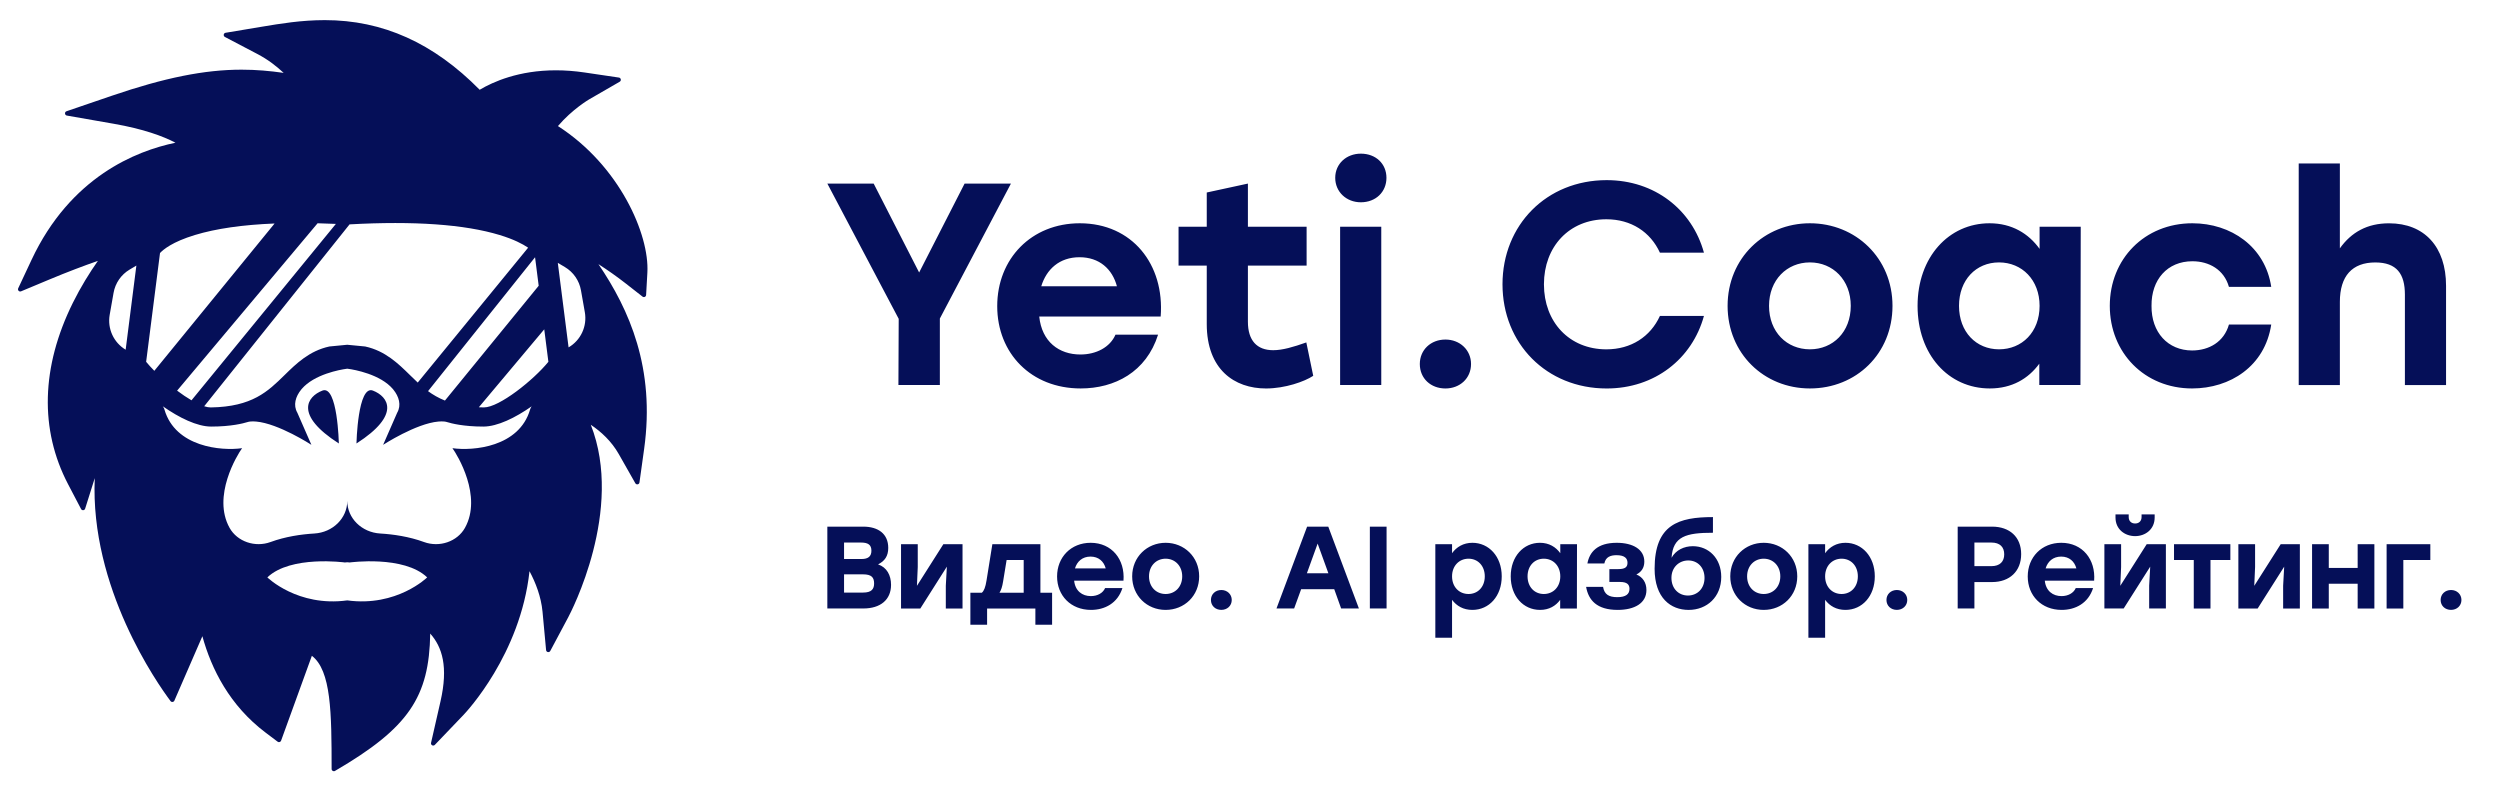 <svg width="278" height="88" viewBox="0 0 278 88" fill="none" xmlns="http://www.w3.org/2000/svg">
<rect width="278" height="88" fill="white"/>
<path fill-rule="evenodd" clip-rule="evenodd" d="M35.853 43.433C34.165 44.087 32.688 46.113 37.681 49.315C37.681 49.315 37.54 42.779 35.853 43.433ZM63.226 38.629L62.028 29.229L62.822 29.701C63.762 30.26 64.412 31.202 64.603 32.281L65.034 34.722C65.308 36.278 64.584 37.837 63.226 38.629ZM53.806 45.305L53.788 45.305C53.602 45.302 53.423 45.296 53.246 45.288L60.52 36.621L60.98 40.233C59.325 42.263 55.525 45.305 53.806 45.305ZM58.994 45.408C58.976 45.45 58.958 45.497 58.942 45.55C57.727 49.713 52.63 50.165 50.309 49.838C50.855 50.58 53.668 55.19 51.698 58.706C50.844 60.228 48.868 60.904 47.15 60.274C45.496 59.668 43.752 59.414 42.276 59.326C40.218 59.203 38.616 57.618 38.616 55.702C38.616 57.618 37.014 59.203 34.956 59.326C33.479 59.414 31.736 59.668 30.082 60.274C28.364 60.904 26.387 60.228 25.534 58.706C23.563 55.19 26.377 50.58 26.922 49.838C24.602 50.165 19.505 49.713 18.289 45.55C18.274 45.497 18.256 45.45 18.238 45.408C18.173 45.257 18.103 45.177 18.103 45.177C19.915 46.451 21.921 47.435 23.481 47.435C25.712 47.435 27.068 47.074 27.478 46.947C27.588 46.912 27.7 46.886 27.816 46.874C28.024 46.854 28.247 46.856 28.479 46.876C30.98 47.093 34.628 49.466 34.628 49.466L33.066 45.898C32.575 45.048 32.866 44.094 33.491 43.324C33.518 43.291 33.545 43.259 33.572 43.228C33.735 43.041 33.916 42.869 34.112 42.711C35.835 41.315 38.615 40.999 38.616 40.998C38.617 40.999 41.397 41.315 43.12 42.711C43.315 42.869 43.497 43.041 43.66 43.228C43.687 43.259 43.714 43.291 43.74 43.324C44.365 44.094 44.656 45.048 44.165 45.898L42.603 49.466C42.603 49.466 46.252 47.093 48.753 46.876C48.985 46.856 49.208 46.854 49.416 46.874C49.531 46.886 49.644 46.912 49.754 46.947C50.163 47.074 51.519 47.435 53.751 47.435C55.311 47.435 57.317 46.451 59.129 45.177C59.129 45.177 59.058 45.257 58.994 45.408ZM38.616 66.763C33.098 67.515 29.73 64.206 29.73 64.206C32.32 61.724 38.344 62.546 38.344 62.546C38.419 62.539 38.511 62.532 38.616 62.524C38.721 62.532 38.812 62.539 38.888 62.546C38.888 62.546 44.912 61.724 47.502 64.206C47.502 64.206 44.134 67.515 38.616 66.763ZM16.251 40.233L17.793 28.137C18.141 27.762 19.162 26.894 21.676 26.132C24.02 25.421 26.985 24.994 30.535 24.853L17.16 41.235C16.816 40.887 16.508 40.548 16.251 40.233ZM13.973 38.888C12.636 38.09 11.925 36.544 12.198 35.001L12.629 32.56C12.819 31.481 13.47 30.539 14.409 29.98L15.165 29.531L13.973 38.888ZM35.316 24.827C35.978 24.843 36.656 24.867 37.349 24.899L21.295 44.515C20.779 44.214 20.235 43.846 19.694 43.44L35.316 24.827ZM55.556 26.132C57.133 26.61 58.122 27.13 58.727 27.543L46.452 42.541C46.159 42.27 45.875 41.991 45.588 41.709C44.293 40.438 42.842 39.016 40.606 38.529L38.616 38.337L36.626 38.529C34.389 39.016 32.939 40.438 31.644 41.709C29.796 43.522 28.051 45.235 23.443 45.306L23.425 45.306C23.214 45.306 22.972 45.26 22.706 45.175L38.871 24.95C46.044 24.553 51.658 24.95 55.556 26.132ZM59.902 31.776L49.477 44.544C48.756 44.254 48.146 43.896 47.598 43.496L59.498 28.607L59.902 31.776ZM71.449 32.983C71.606 33.107 71.837 33.002 71.848 32.801L71.988 30.308C72.225 26.082 68.892 18.422 62.042 14.019C63.636 12.148 65.491 11.063 65.513 11.05L68.912 9.087C69.115 8.97 69.057 8.661 68.825 8.626L64.992 8.058C63.918 7.899 62.851 7.818 61.819 7.818C57.686 7.818 54.826 9.097 53.341 9.983C48.206 4.774 42.559 2.238 36.117 2.238C33.506 2.238 31.173 2.628 29.114 2.972L29.053 2.982L25.084 3.645C24.85 3.684 24.8 4 25.01 4.11L28.611 5.999C29.793 6.62 30.666 7.295 31.544 8.104C30.02 7.886 28.497 7.747 26.857 7.747C22.75 7.747 18.295 8.644 12.413 10.655L7.397 12.37C7.154 12.454 7.182 12.806 7.434 12.851L12.635 13.761C15.966 14.344 18.128 15.143 19.513 15.871C15.119 16.78 7.827 19.681 3.503 28.904L2.024 32.06C1.928 32.266 2.135 32.482 2.344 32.395L5.437 31.102C7.556 30.216 9.384 29.531 10.885 29.01C9.966 30.319 8.984 31.893 8.102 33.673C4.575 40.796 4.391 47.773 7.572 53.848L9.014 56.602C9.116 56.797 9.403 56.772 9.469 56.561L10.537 53.168C9.997 65.332 17.472 75.966 18.965 77.962C19.079 78.115 19.314 78.087 19.39 77.912L22.504 70.747C23.508 74.39 25.529 78.444 29.531 81.464L30.875 82.478C31.008 82.578 31.2 82.521 31.256 82.364L34.679 72.924C36.827 74.569 36.874 79.239 36.876 85.512C36.876 85.704 37.083 85.823 37.248 85.727C45.47 80.937 47.725 77.49 47.841 70.451C49.18 71.966 49.862 74.138 48.985 77.985L47.933 82.603C47.877 82.848 48.179 83.012 48.353 82.83L51.546 79.495C51.844 79.183 57.874 72.774 58.881 63.516C59.572 64.808 60.174 66.363 60.329 68.028L60.725 72.29C60.748 72.535 61.074 72.602 61.19 72.385L63.179 68.656C63.476 68.099 69.434 56.711 65.695 47.234C66.843 48.002 67.995 49.061 68.809 50.495L70.649 53.737C70.766 53.943 71.077 53.884 71.109 53.649L71.63 49.906C72.874 40.969 69.992 34.443 66.544 29.37C67.558 30.027 68.588 30.744 69.552 31.499L71.449 32.983ZM41.466 43.433C39.779 42.779 39.638 49.315 39.638 49.315C44.63 46.113 43.154 44.087 41.466 43.433Z" fill="#050F58"/>
<path fill-rule="evenodd" clip-rule="evenodd" d="M151.325 17.086C152.989 17.086 154.173 18.206 154.173 19.774C154.173 21.342 152.989 22.494 151.325 22.494C149.725 22.494 148.477 21.342 148.477 19.774C148.477 18.206 149.725 17.086 151.325 17.086ZM149.021 42.814V25.214H153.597V42.814H149.021ZM272.001 31.776C272.001 27.456 269.601 24.832 265.665 24.832C263.233 24.832 261.473 25.824 260.193 27.616V18.176H255.617V42.816H260.193V33.568C260.193 30.688 261.569 29.184 264.129 29.184C266.529 29.184 267.425 30.464 267.425 32.768V42.816H272.001V31.776ZM234.609 34.012C234.609 39.228 238.481 43.196 243.761 43.196C247.985 43.196 251.857 40.732 252.561 36.092H247.857C247.313 38.012 245.649 38.972 243.761 38.972C241.073 38.972 239.217 36.956 239.249 34.012C239.217 31.1 241.009 29.052 243.793 29.052C245.649 29.052 247.313 29.98 247.857 31.9H252.561C251.889 27.42 248.081 24.828 243.793 24.828C238.481 24.828 234.609 28.796 234.609 34.012ZM226.802 25.212H231.378L231.346 42.812H226.77V40.444C225.554 42.108 223.73 43.196 221.266 43.196C216.658 43.196 213.234 39.42 213.234 34.012C213.234 28.572 216.722 24.828 221.234 24.828C223.73 24.828 225.586 25.98 226.802 27.676V25.212ZM222.29 38.844C224.85 38.844 226.802 36.924 226.802 34.012C226.802 31.132 224.85 29.18 222.29 29.18C219.73 29.18 217.842 31.132 217.842 34.012C217.842 36.924 219.762 38.844 222.29 38.844ZM210.445 34.012C210.445 28.7 206.349 24.828 201.261 24.828C196.205 24.828 192.109 28.7 192.109 34.012C192.109 39.292 196.141 43.196 201.261 43.196C206.413 43.196 210.445 39.324 210.445 34.012ZM196.717 34.012C196.717 31.132 198.701 29.18 201.261 29.18C203.821 29.18 205.805 31.132 205.805 34.012C205.805 36.924 203.821 38.844 201.261 38.844C198.701 38.844 196.717 36.924 196.717 34.012ZM178.662 43.199C171.974 43.199 167.078 38.207 167.078 31.615C167.078 25.023 171.974 20.031 178.662 20.031C184.006 20.031 188.166 23.327 189.478 28.095H184.582C183.526 25.791 181.382 24.383 178.63 24.383C174.502 24.383 171.686 27.423 171.686 31.615C171.686 35.807 174.502 38.847 178.63 38.847C181.382 38.847 183.526 37.439 184.582 35.135H189.478C188.166 39.903 184.006 43.199 178.662 43.199ZM163.579 40.478C163.579 38.91 162.331 37.758 160.731 37.758C159.099 37.758 157.883 38.91 157.883 40.478C157.883 42.078 159.099 43.198 160.731 43.198C162.331 43.198 163.579 42.078 163.579 40.478ZM146.031 41.79L145.263 38.078C143.823 38.59 142.607 38.942 141.583 38.942C139.759 38.942 138.767 37.854 138.767 35.774V29.534H145.295V25.214H138.767V20.414L134.191 21.406V25.214H131.055V29.534H134.191V36.03C134.191 41.086 137.263 43.198 140.783 43.198C142.895 43.198 145.071 42.43 146.031 41.79ZM120.075 24.828C125.899 24.828 129.515 29.404 129.067 35.196H115.563C115.851 38.012 117.771 39.42 120.139 39.42C121.899 39.42 123.435 38.62 124.043 37.212H128.779C127.467 41.372 123.947 43.196 120.171 43.196C114.667 43.196 110.891 39.292 110.891 34.044C110.891 28.764 114.699 24.828 120.075 24.828ZM120.043 28.604C117.803 28.604 116.363 29.948 115.787 31.836H124.203C123.691 29.916 122.251 28.604 120.043 28.604ZM104.512 35.422L112.416 20.414H107.264L102.208 30.302L97.152 20.414H92L99.936 35.454L99.904 42.814H104.512V35.422Z" fill="#050F58"/>
<path fill-rule="evenodd" clip-rule="evenodd" d="M237.427 59.617C236.283 59.617 235.243 58.863 235.243 57.55V57.199H236.712V57.498C236.712 57.94 236.998 58.213 237.427 58.213C237.856 58.213 238.142 57.94 238.142 57.498V57.199H239.598V57.55C239.598 58.863 238.558 59.617 237.427 59.617ZM238.714 60.514H240.846V67.664H238.987V65.129L239.104 63.01L236.153 67.664H234.008V60.514H235.867V63.049L235.776 65.142L238.714 60.514ZM248.016 62.271V60.516H245.806H241.75V62.271H243.947V67.666H245.806V62.271H248.016ZM253.612 60.516H255.744V67.666H253.885V65.131L254.002 63.012L251.051 67.666H248.906V60.516H250.765V63.051L250.674 65.144L253.612 60.516ZM264.031 60.516H262.172V63.155H258.961V60.516H257.102V67.666H258.961V64.91H262.172V67.666H264.031V60.516ZM270.253 60.516V62.271H267.25V67.666H265.391V60.516H270.253ZM272.555 65.609C273.205 65.609 273.712 66.077 273.712 66.714C273.712 67.364 273.205 67.819 272.555 67.819C271.892 67.819 271.398 67.364 271.398 66.714C271.398 66.077 271.892 65.609 272.555 65.609ZM232.868 64.571C233.05 62.218 231.581 60.359 229.215 60.359C227.031 60.359 225.484 61.958 225.484 64.103C225.484 66.235 227.018 67.821 229.254 67.821C230.788 67.821 232.218 67.08 232.751 65.39H230.827C230.58 65.962 229.956 66.287 229.241 66.287C228.279 66.287 227.499 65.715 227.382 64.571H232.868ZM227.473 63.206C227.707 62.439 228.292 61.893 229.202 61.893C230.099 61.893 230.684 62.426 230.892 63.206H227.473ZM221.517 58.562C223.467 58.562 224.754 59.706 224.754 61.617C224.754 63.529 223.467 64.725 221.517 64.725H219.554V67.662H217.695V58.562H221.517ZM221.439 62.956C222.401 62.956 222.869 62.437 222.869 61.644C222.869 60.837 222.401 60.331 221.439 60.331H219.554V62.956H221.439ZM212.087 66.714C212.087 66.077 211.58 65.609 210.93 65.609C210.267 65.609 209.773 66.077 209.773 66.714C209.773 67.364 210.267 67.819 210.93 67.819C211.58 67.819 212.087 67.364 212.087 66.714ZM205.215 60.359C207.048 60.359 208.478 61.88 208.478 64.09C208.478 66.287 207.074 67.821 205.215 67.821C204.201 67.821 203.46 67.379 202.953 66.703V70.915H201.094V60.515H202.953V61.516C203.447 60.827 204.214 60.359 205.215 60.359ZM204.786 66.053C205.813 66.053 206.593 65.273 206.593 64.09C206.593 62.92 205.826 62.127 204.786 62.127C203.746 62.127 202.953 62.92 202.953 64.09C202.953 65.273 203.746 66.053 204.786 66.053ZM199.855 64.09C199.855 61.932 198.191 60.359 196.124 60.359C194.07 60.359 192.406 61.932 192.406 64.09C192.406 66.235 194.044 67.821 196.124 67.821C198.217 67.821 199.855 66.248 199.855 64.09ZM194.278 64.09C194.278 62.92 195.084 62.127 196.124 62.127C197.164 62.127 197.97 62.92 197.97 64.09C197.97 65.273 197.164 66.053 196.124 66.053C195.084 66.053 194.278 65.273 194.278 64.09ZM188.243 60.737C190.011 60.737 191.402 62.089 191.402 64.156C191.402 66.379 189.816 67.822 187.775 67.822C185.799 67.822 183.992 66.509 183.992 63.246C183.992 58.306 186.683 57.5 190.479 57.5V59.242C187.476 59.242 186.033 59.645 185.877 62.024C186.358 61.166 187.268 60.737 188.243 60.737ZM187.697 66.223C188.737 66.223 189.543 65.456 189.543 64.26C189.543 63.09 188.763 62.323 187.736 62.323C186.709 62.323 185.864 63.09 185.864 64.26C185.864 65.456 186.67 66.223 187.697 66.223ZM183.083 65.611C183.083 64.779 182.667 64.168 181.965 63.882C182.485 63.622 182.849 63.18 182.849 62.452C182.849 61.087 181.575 60.359 179.781 60.359C177.61 60.359 176.752 61.399 176.518 62.66H178.403C178.546 61.919 179.118 61.737 179.755 61.737C180.665 61.737 180.977 62.088 180.977 62.582C180.977 63.037 180.743 63.284 179.963 63.284H178.962V64.714H180.158C180.99 64.714 181.198 65.052 181.198 65.481C181.198 66.066 180.795 66.404 179.846 66.404C178.91 66.404 178.403 66.105 178.26 65.26H176.375C176.635 66.729 177.558 67.821 179.885 67.821C181.757 67.821 183.083 67.08 183.083 65.611ZM173.504 60.515H175.363L175.35 67.665H173.491V66.703C172.997 67.379 172.256 67.821 171.255 67.821C169.383 67.821 167.992 66.287 167.992 64.09C167.992 61.88 169.409 60.359 171.242 60.359C172.256 60.359 173.01 60.827 173.504 61.516V60.515ZM171.671 66.053C172.711 66.053 173.504 65.273 173.504 64.09C173.504 62.92 172.711 62.127 171.671 62.127C170.631 62.127 169.864 62.92 169.864 64.09C169.864 65.273 170.644 66.053 171.671 66.053ZM166.993 64.09C166.993 61.88 165.563 60.359 163.73 60.359C162.729 60.359 161.962 60.827 161.468 61.516V60.515H159.609V70.915H161.468V66.703C161.975 67.379 162.716 67.821 163.73 67.821C165.589 67.821 166.993 66.287 166.993 64.09ZM165.108 64.09C165.108 65.273 164.328 66.053 163.301 66.053C162.261 66.053 161.468 65.273 161.468 64.09C161.468 62.92 162.261 62.127 163.301 62.127C164.341 62.127 165.108 62.92 165.108 64.09ZM152.328 67.662V58.562H154.187V67.662H152.328ZM148.367 65.517L149.134 67.662H151.11L147.704 58.562H145.351L141.945 67.662H143.908L144.688 65.517H148.367ZM147.717 63.749H145.325L146.521 60.447L147.717 63.749ZM135.813 65.609C136.463 65.609 136.97 66.077 136.97 66.714C136.97 67.364 136.463 67.819 135.813 67.819C135.15 67.819 134.656 67.364 134.656 66.714C134.656 66.077 135.15 65.609 135.813 65.609ZM133.347 64.09C133.347 61.932 131.683 60.359 129.616 60.359C127.562 60.359 125.898 61.932 125.898 64.09C125.898 66.235 127.536 67.821 129.616 67.821C131.709 67.821 133.347 66.248 133.347 64.09ZM127.77 64.09C127.77 62.92 128.576 62.127 129.616 62.127C130.656 62.127 131.462 62.92 131.462 64.09C131.462 65.273 130.656 66.053 129.616 66.053C128.576 66.053 127.77 65.273 127.77 64.09ZM121.278 60.359C123.644 60.359 125.113 62.218 124.931 64.571H119.445C119.562 65.715 120.342 66.287 121.304 66.287C122.019 66.287 122.643 65.962 122.89 65.39H124.814C124.281 67.08 122.851 67.821 121.317 67.821C119.081 67.821 117.547 66.235 117.547 64.103C117.547 61.958 119.094 60.359 121.278 60.359ZM121.265 61.893C120.355 61.893 119.77 62.439 119.536 63.206H122.955C122.747 62.426 122.162 61.893 121.265 61.893ZM116.993 65.911H115.693V60.516H110.35L109.7 64.559C109.583 65.287 109.427 65.703 109.18 65.911H107.906V69.473H109.765V67.666H115.134V69.473H116.993V65.911ZM113.834 65.911H111.143C111.325 65.625 111.455 65.235 111.546 64.65L111.936 62.271H113.834V65.911ZM104.901 60.516H107.033V67.666H105.174V65.131L105.291 63.012L102.34 67.666H100.195V60.516H102.054V63.051L101.963 65.144L104.901 60.516ZM99.085 65.037C99.085 63.971 98.617 63.087 97.642 62.761C98.383 62.385 98.773 61.839 98.773 60.928C98.773 59.368 97.668 58.562 95.991 58.562H92V67.662H96.017C97.889 67.662 99.085 66.701 99.085 65.037ZM95.744 60.331C96.524 60.331 96.901 60.578 96.901 61.24C96.901 61.852 96.563 62.163 95.796 62.163H93.859V60.331H95.744ZM97.2 64.88C97.2 65.492 96.927 65.894 95.978 65.894H93.859V63.867H95.965C96.927 63.867 97.2 64.218 97.2 64.88Z" fill="#050F58"/>
</svg>
